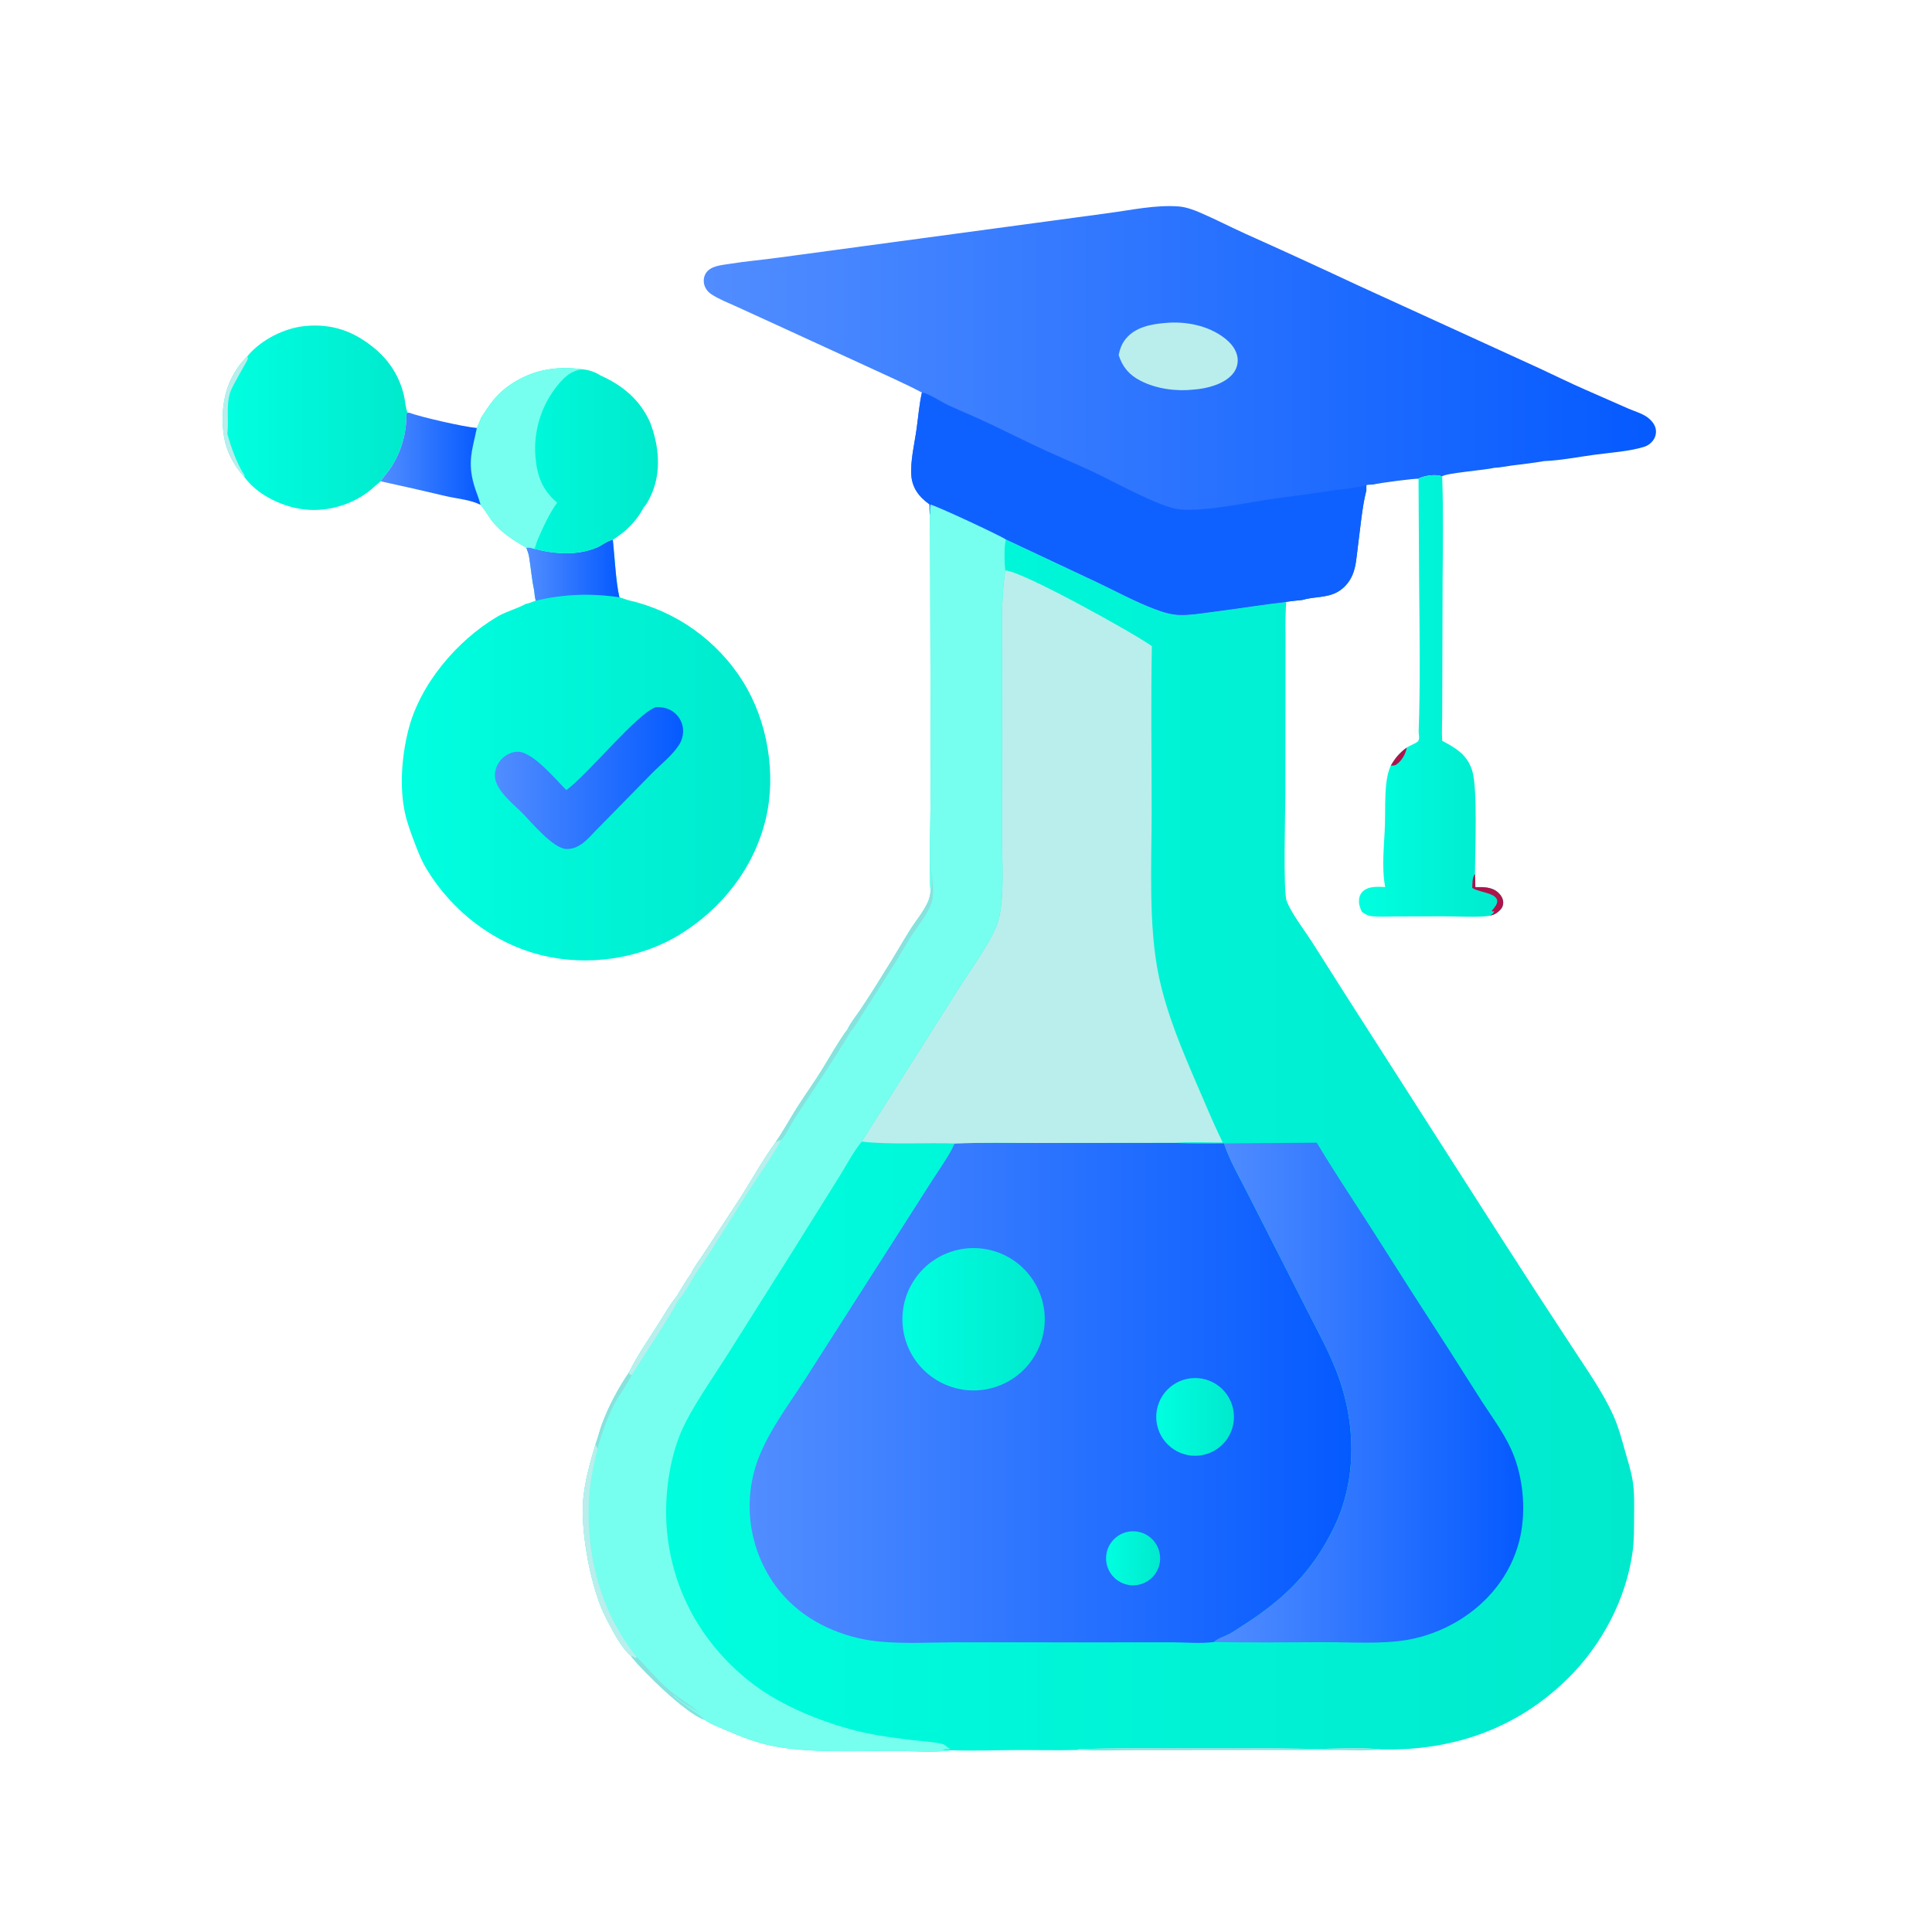 <svg width="75" height="75" viewBox="0 0 75 75" fill="none" xmlns="http://www.w3.org/2000/svg">
<path d="M36.103 19.994C36.102 19.863 36.081 19.707 36.124 19.584C36.376 19.643 38.805 20.772 39.052 20.94L42.609 22.612C43.333 22.957 44.066 23.355 44.815 23.639C45.119 23.755 45.461 23.864 45.789 23.872C46.232 23.884 46.702 23.799 47.142 23.743C48.071 23.625 49 23.472 49.93 23.366C49.903 23.791 49.894 24.216 49.904 24.641L49.898 30.782C49.896 31.467 49.808 34.587 49.946 34.969C50.111 35.425 50.648 36.125 50.929 36.562L52.273 38.68L58.266 48.038C59.166 49.442 60.075 50.841 60.992 52.234C61.566 53.121 62.214 54.015 62.644 54.981C62.832 55.404 62.949 55.845 63.073 56.288C63.186 56.69 63.322 57.099 63.385 57.511C63.454 57.962 63.438 58.43 63.436 58.885C63.433 59.322 63.439 59.766 63.383 60.2C63.141 62.055 62.185 63.862 60.855 65.168C58.875 67.114 56.402 67.968 53.648 67.915C53.631 67.915 53.614 67.914 53.596 67.913C52.77 67.821 51.656 67.909 50.794 67.891C49.38 67.866 47.965 67.858 46.551 67.868C44.995 67.858 43.438 67.868 41.882 67.898L41.84 67.933C41.043 67.957 40.24 67.934 39.442 67.938C38.608 67.942 37.765 67.974 36.932 67.945C36.202 68.053 35.405 67.967 34.666 67.968C33.254 67.971 31.339 68.059 29.974 67.773C29.361 67.645 28.78 67.427 28.208 67.174C27.929 67.051 27.595 66.937 27.349 66.757C26.679 66.558 24.956 64.887 24.489 64.279C24.092 63.938 23.789 63.305 23.543 62.844C22.949 61.733 22.534 59.496 22.638 58.233C22.696 57.528 22.913 56.745 23.118 56.067C23.219 55.811 23.277 55.532 23.374 55.272C23.634 54.579 24.005 53.884 24.421 53.273C24.723 52.652 25.146 52.044 25.518 51.459C25.756 51.087 25.983 50.675 26.262 50.333C26.446 50.035 26.62 49.726 26.828 49.445C26.93 49.2 27.15 48.929 27.295 48.704L28.652 46.633C29.147 45.876 29.583 45.064 30.116 44.333C30.422 43.888 30.673 43.417 30.964 42.963C31.276 42.474 31.615 42.005 31.92 41.51C32.238 40.995 32.537 40.45 32.899 39.964C33.013 39.716 33.225 39.459 33.378 39.23C33.707 38.74 34.025 38.243 34.332 37.739C34.678 37.205 34.985 36.648 35.324 36.11C35.551 35.749 35.835 35.418 36.016 35.03C36.087 34.88 36.11 34.745 36.129 34.583C36.074 34.218 36.103 33.796 36.101 33.426C36.094 32.361 36.132 31.296 36.131 30.231L36.103 19.994Z" fill="url(#paint0_linear_1852_315)"/>
<path d="M37.059 44.391C38.116 44.347 39.177 44.372 40.235 44.371L45.622 44.364C46.249 44.406 46.889 44.386 47.517 44.388C47.52 44.397 47.523 44.406 47.526 44.414C47.747 45.082 48.15 45.757 48.464 46.387L50.67 50.722C51.079 51.541 51.53 52.337 51.866 53.191C52.642 55.165 52.71 57.419 51.76 59.346C50.931 61.03 49.819 62.1 48.258 63.095C48.084 63.206 47.912 63.331 47.729 63.427C47.533 63.531 47.295 63.595 47.128 63.743C46.605 63.811 46.003 63.754 45.473 63.753L42.219 63.756L37.171 63.753C36.154 63.755 35.101 63.821 34.09 63.72C33.406 63.65 32.737 63.467 32.111 63.179C30.815 62.578 29.885 61.57 29.404 60.228C29.021 59.152 29 57.98 29.345 56.891C29.723 55.706 30.593 54.569 31.267 53.525L34.874 47.884L36.213 45.786C36.494 45.347 36.832 44.89 37.048 44.416C37.052 44.408 37.056 44.399 37.059 44.391Z" fill="url(#paint1_linear_1852_315)"/>
<path d="M37.554 48.461C37.916 48.429 38.281 48.469 38.628 48.579C38.974 48.688 39.296 48.865 39.574 49.099C39.852 49.333 40.081 49.62 40.248 49.943C40.415 50.265 40.517 50.618 40.548 50.98C40.579 51.342 40.538 51.707 40.427 52.053C40.317 52.399 40.139 52.721 39.904 52.998C39.67 53.276 39.382 53.504 39.059 53.67C38.736 53.837 38.383 53.938 38.021 53.968C37.292 54.028 36.569 53.796 36.01 53.323C35.451 52.851 35.103 52.176 35.041 51.447C34.979 50.718 35.209 49.994 35.68 49.434C36.151 48.874 36.825 48.524 37.554 48.461Z" fill="url(#paint2_linear_1852_315)"/>
<path d="M46.219 53.505C46.416 53.482 46.616 53.498 46.807 53.552C46.998 53.607 47.177 53.699 47.333 53.822C47.488 53.946 47.618 54.099 47.714 54.273C47.81 54.447 47.871 54.638 47.893 54.835C47.916 55.032 47.898 55.232 47.843 55.423C47.788 55.614 47.696 55.792 47.572 55.947C47.447 56.102 47.294 56.231 47.12 56.327C46.946 56.422 46.754 56.482 46.557 56.504C46.16 56.547 45.762 56.431 45.451 56.181C45.139 55.932 44.939 55.569 44.894 55.173C44.85 54.776 44.964 54.378 45.212 54.065C45.461 53.752 45.823 53.551 46.219 53.505Z" fill="url(#paint3_linear_1852_315)"/>
<path d="M43.894 59.448C44.17 59.423 44.445 59.509 44.658 59.687C44.871 59.864 45.006 60.119 45.032 60.395C45.058 60.671 44.973 60.947 44.797 61.161C44.62 61.375 44.366 61.51 44.09 61.537C43.952 61.551 43.814 61.537 43.681 61.497C43.549 61.457 43.426 61.391 43.319 61.303C43.213 61.215 43.125 61.107 43.06 60.985C42.995 60.863 42.955 60.729 42.942 60.591C42.929 60.454 42.944 60.315 42.984 60.183C43.025 60.051 43.092 59.928 43.18 59.822C43.269 59.716 43.377 59.628 43.5 59.564C43.622 59.5 43.756 59.46 43.894 59.448Z" fill="url(#paint4_linear_1852_315)"/>
<path d="M36.103 19.994C36.102 19.863 36.081 19.707 36.124 19.584C36.376 19.643 38.805 20.772 39.052 20.94C38.969 21.19 38.993 21.881 39.026 22.145C38.832 23.46 38.906 24.778 38.903 26.104L38.895 32.401C38.893 33.319 39.025 35.077 38.699 35.903C38.382 36.708 37.698 37.599 37.23 38.348L33.453 44.317C33.125 44.712 32.866 45.222 32.593 45.658L30.815 48.503L28.183 52.679C27.609 53.584 26.73 54.818 26.364 55.776C25.937 56.894 25.78 58.276 25.895 59.465C26.117 61.764 27.233 63.759 29.021 65.21C30.135 66.115 31.592 66.728 32.969 67.117C33.768 67.342 34.583 67.45 35.406 67.549C35.791 67.595 36.219 67.609 36.595 67.706C36.674 67.727 36.708 67.763 36.766 67.815C36.798 67.843 36.829 67.859 36.868 67.875L36.876 67.897C36.795 67.898 36.662 67.885 36.594 67.924C36.706 67.929 36.82 67.931 36.932 67.945C36.202 68.053 35.405 67.967 34.666 67.968C33.254 67.971 31.339 68.059 29.974 67.773C29.361 67.645 28.78 67.427 28.208 67.174C27.929 67.051 27.595 66.937 27.349 66.757C26.679 66.558 24.956 64.887 24.489 64.279C24.092 63.938 23.789 63.305 23.543 62.844C22.949 61.733 22.534 59.496 22.638 58.233C22.696 57.528 22.913 56.745 23.118 56.067C23.219 55.811 23.277 55.532 23.374 55.272C23.634 54.579 24.005 53.884 24.421 53.273C24.723 52.652 25.146 52.044 25.518 51.459C25.756 51.087 25.983 50.675 26.262 50.333C26.446 50.035 26.62 49.726 26.828 49.445C26.93 49.2 27.15 48.929 27.295 48.704L28.652 46.633C29.147 45.876 29.583 45.064 30.116 44.333C30.422 43.888 30.673 43.417 30.964 42.963C31.276 42.474 31.615 42.005 31.92 41.51C32.238 40.995 32.537 40.45 32.899 39.964C33.013 39.716 33.225 39.459 33.378 39.23C33.707 38.74 34.025 38.243 34.332 37.739C34.678 37.205 34.985 36.648 35.324 36.11C35.551 35.749 35.835 35.418 36.016 35.03C36.087 34.88 36.11 34.745 36.129 34.583C36.074 34.218 36.103 33.796 36.101 33.426C36.094 32.361 36.132 31.296 36.131 30.231L36.103 19.994Z" fill="#76FFEE"/>
<path d="M30.116 44.333L30.286 44.258L30.31 44.277C29.925 44.977 29.45 45.627 29.021 46.299C28.329 47.386 27.665 48.486 26.936 49.551C26.777 49.828 26.58 50.196 26.362 50.428C25.802 51.436 25.14 52.394 24.526 53.369C24.469 53.382 24.5 53.383 24.435 53.354L24.422 53.274C24.724 52.652 25.147 52.044 25.519 51.46C25.756 51.087 25.984 50.675 26.263 50.333C26.446 50.035 26.62 49.726 26.829 49.445C26.931 49.2 27.151 48.929 27.296 48.704L28.652 46.634C29.148 45.877 29.584 45.064 30.116 44.333Z" fill="#B9EEEC"/>
<path d="M23.118 56.067L23.195 56.232C23.067 56.76 22.951 57.283 22.897 57.825C22.704 59.734 23.093 61.807 24.102 63.449C24.289 63.754 24.495 64.055 24.721 64.333L24.65 64.36C24.594 64.313 24.561 64.295 24.489 64.279C24.092 63.938 23.789 63.305 23.543 62.844C22.949 61.734 22.534 59.496 22.638 58.233C22.696 57.528 22.913 56.745 23.118 56.067Z" fill="#B9EEEC"/>
<path d="M36.128 34.583C36.198 34.352 36.141 34.04 36.172 33.789C36.179 33.907 36.185 34.025 36.198 34.142C36.224 34.389 36.248 34.753 36.18 34.991C36.043 35.471 35.617 35.95 35.353 36.377C35.074 36.827 34.814 37.288 34.524 37.731C34.165 38.299 33.811 38.867 33.441 39.428C33.316 39.619 33.186 39.864 33.032 40.028L32.899 39.964C33.013 39.717 33.225 39.46 33.378 39.23C33.707 38.74 34.025 38.243 34.332 37.74C34.678 37.205 34.985 36.648 35.324 36.11C35.551 35.749 35.834 35.418 36.016 35.03C36.086 34.88 36.11 34.746 36.128 34.583Z" fill="#88E1DD"/>
<path d="M32.899 39.964L33.033 40.028C32.341 41.185 31.573 42.309 30.836 43.438C30.67 43.692 30.516 44.064 30.309 44.277L30.286 44.258L30.116 44.333C30.422 43.888 30.674 43.417 30.964 42.963C31.276 42.474 31.616 42.005 31.921 41.511C32.239 40.995 32.538 40.45 32.899 39.964Z" fill="#88E1DD"/>
<path d="M24.49 64.279C24.561 64.295 24.594 64.313 24.65 64.36L24.722 64.332C25.153 64.759 25.527 65.231 25.994 65.624C26.376 65.944 26.841 66.193 27.203 66.528L27.172 66.505C26.941 66.341 26.684 66.216 26.454 66.052C26.376 65.997 26.207 65.816 26.127 65.813C26.282 66.014 27.335 66.677 27.349 66.757C26.679 66.558 24.957 64.888 24.49 64.279Z" fill="#88E1DD"/>
<path d="M24.422 53.274L24.435 53.354C24.5 53.383 24.469 53.382 24.526 53.369L24.509 53.404C24.34 53.749 24.107 54.053 23.917 54.385C23.619 54.905 23.356 55.649 23.195 56.232L23.119 56.068C23.219 55.811 23.277 55.533 23.375 55.273C23.634 54.58 24.005 53.884 24.422 53.274Z" fill="#88E1DD"/>
<path d="M39.026 22.145C39.645 22.151 44.05 24.598 44.715 25.084C44.673 27.21 44.707 29.342 44.707 31.468C44.707 33.492 44.572 35.947 44.988 37.91C45.301 39.384 45.91 40.816 46.506 42.194C46.821 42.921 47.117 43.644 47.469 44.355C46.858 44.353 46.233 44.325 45.622 44.364L40.235 44.37C39.178 44.371 38.117 44.347 37.06 44.391C35.91 44.352 34.562 44.444 33.453 44.317L37.23 38.349C37.698 37.599 38.382 36.708 38.699 35.903C39.025 35.077 38.893 33.319 38.895 32.401L38.903 26.104C38.906 24.779 38.832 23.46 39.026 22.145Z" fill="#B9EEEC"/>
<path d="M47.518 44.388L51.117 44.359C51.781 45.467 52.499 46.542 53.197 47.629C54.206 49.226 55.225 50.817 56.253 52.402L57.52 54.394C57.977 55.1 58.491 55.766 58.787 56.562C59.157 57.556 59.239 58.777 58.981 59.807C58.647 61.139 57.759 62.232 56.591 62.929C55.996 63.285 55.343 63.531 54.661 63.655C53.636 63.831 52.51 63.749 51.471 63.749C50.025 63.75 48.574 63.773 47.128 63.743C47.295 63.595 47.533 63.531 47.729 63.427C47.912 63.331 48.084 63.206 48.259 63.095C49.819 62.1 50.931 61.03 51.761 59.346C52.71 57.419 52.642 55.165 51.866 53.191C51.53 52.338 51.079 51.541 50.671 50.722L48.465 46.387C48.15 45.757 47.748 45.082 47.526 44.414C47.523 44.406 47.521 44.397 47.518 44.388Z" fill="url(#paint5_linear_1852_315)"/>
<path d="M35.789 15.238C35.105 14.878 34.39 14.566 33.688 14.239L30.131 12.606L28.597 11.904C28.271 11.754 27.926 11.625 27.625 11.429C27.489 11.34 27.385 11.216 27.341 11.058C27.298 10.903 27.319 10.73 27.409 10.595C27.592 10.321 28 10.294 28.299 10.246C28.96 10.14 29.628 10.086 30.291 9.992L39.072 8.807L43.044 8.27C43.92 8.153 44.883 7.943 45.763 8.015C46.051 8.038 46.341 8.147 46.605 8.261C47.182 8.51 47.744 8.8 48.316 9.061C49.771 9.713 51.22 10.377 52.663 11.053L59.755 14.296C60.351 14.571 60.943 14.868 61.544 15.128L63.193 15.853C63.426 15.956 63.736 16.044 63.941 16.191C64.095 16.302 64.25 16.474 64.278 16.667C64.291 16.748 64.286 16.832 64.264 16.911C64.241 16.991 64.202 17.064 64.148 17.127C64.061 17.23 63.961 17.302 63.833 17.343C63.286 17.521 62.446 17.578 61.859 17.659C61.236 17.744 60.585 17.873 59.957 17.899C59.953 17.899 59.948 17.899 59.944 17.899C59.525 17.974 59.103 18.019 58.682 18.073C58.46 18.102 58.233 18.152 58.01 18.161C57.683 18.244 56.068 18.372 55.985 18.495C55.75 18.398 55.36 18.457 55.122 18.551C55.096 18.562 55.087 18.571 55.067 18.587C55.001 18.558 53.485 18.755 53.313 18.81C53.222 18.814 53.131 18.812 53.042 18.833V19.046L53.031 19.084C52.885 19.625 52.785 20.673 52.706 21.268C52.661 21.616 52.642 21.991 52.503 22.317C52.389 22.582 52.201 22.814 51.952 22.962C51.513 23.223 51.026 23.148 50.563 23.29C50.353 23.314 50.138 23.329 49.93 23.366C49 23.473 48.071 23.625 47.142 23.744C46.702 23.799 46.232 23.884 45.789 23.873C45.461 23.864 45.119 23.755 44.815 23.64C44.066 23.355 43.333 22.957 42.609 22.612L39.052 20.94C38.805 20.772 36.376 19.643 36.124 19.584C36.081 19.707 36.102 19.864 36.103 19.994C36.078 19.857 36.084 19.719 36.084 19.58C35.891 19.441 35.714 19.283 35.584 19.081C35.468 18.901 35.398 18.696 35.38 18.484C35.332 17.901 35.501 17.226 35.582 16.648C35.648 16.18 35.684 15.698 35.789 15.238Z" fill="url(#paint6_linear_1852_315)"/>
<path d="M35.789 15.238C36.068 15.277 36.518 15.592 36.8 15.723C37.37 15.987 37.95 16.222 38.517 16.495C39.202 16.825 39.885 17.166 40.575 17.483C41.189 17.765 41.813 18.025 42.425 18.311C43.23 18.687 44.999 19.679 45.759 19.768C46.769 19.885 48.498 19.486 49.555 19.344C50.333 19.243 51.109 19.136 51.885 19.021C52.263 18.967 52.675 18.938 53.042 18.833V19.046L53.031 19.083C52.885 19.624 52.785 20.673 52.706 21.268C52.66 21.616 52.642 21.991 52.503 22.317C52.389 22.582 52.201 22.813 51.952 22.962C51.513 23.223 51.025 23.147 50.563 23.29C50.353 23.314 50.137 23.329 49.93 23.366C48.999 23.472 48.071 23.625 47.141 23.743C46.702 23.799 46.231 23.884 45.789 23.872C45.461 23.864 45.119 23.755 44.815 23.639C44.066 23.355 43.333 22.957 42.609 22.612L39.051 20.94C38.804 20.772 36.375 19.643 36.124 19.584C36.081 19.707 36.101 19.863 36.102 19.994C36.078 19.857 36.084 19.718 36.084 19.58C35.891 19.441 35.713 19.283 35.584 19.081C35.468 18.901 35.398 18.696 35.379 18.483C35.332 17.9 35.501 17.226 35.582 16.647C35.647 16.18 35.684 15.698 35.789 15.238Z" fill="#0F61FF"/>
<path d="M45.229 12.538C46.017 12.462 46.895 12.631 47.533 13.121C47.786 13.316 48.012 13.582 48.044 13.912C48.055 14.019 48.043 14.127 48.011 14.23C47.979 14.333 47.927 14.428 47.858 14.511C47.519 14.919 46.852 15.086 46.344 15.123C45.659 15.199 44.899 15.099 44.281 14.784C43.84 14.56 43.576 14.252 43.426 13.781C43.48 13.537 43.545 13.343 43.709 13.145C44.081 12.697 44.681 12.583 45.229 12.538Z" fill="#B9EEEC"/>
<path d="M20.748 21.308C21.537 21.514 22.392 21.573 23.164 21.26C23.352 21.183 23.558 21.005 23.748 20.964C23.762 20.961 23.777 20.958 23.791 20.956C23.859 21.584 23.908 22.609 24.046 23.187L24.382 23.297C25.3 23.504 26.168 23.892 26.935 24.437C27.702 24.982 28.354 25.674 28.852 26.473C29.795 27.988 30.146 30.047 29.727 31.792C29.271 33.695 28.026 35.278 26.37 36.29C24.82 37.237 22.8 37.518 21.038 37.086C19.169 36.628 17.555 35.378 16.563 33.742C16.357 33.402 16.217 33.036 16.077 32.666C15.942 32.306 15.805 31.944 15.723 31.568C15.5 30.552 15.597 29.361 15.848 28.355C16.294 26.566 17.738 24.866 19.308 23.937C19.656 23.731 20.057 23.64 20.404 23.446C20.539 23.423 20.669 23.364 20.797 23.316C20.762 23.189 20.752 23.057 20.737 22.926C20.65 22.517 20.612 22.082 20.548 21.666C20.53 21.521 20.483 21.397 20.431 21.262C20.547 21.238 20.637 21.274 20.748 21.308Z" fill="url(#paint7_linear_1852_315)"/>
<path d="M20.747 21.308C21.536 21.514 22.392 21.573 23.163 21.26C23.351 21.183 23.557 21.005 23.747 20.964C23.761 20.961 23.776 20.958 23.79 20.956C23.858 21.584 23.907 22.609 24.045 23.187C22.926 23.021 21.897 23.064 20.796 23.316C20.761 23.189 20.751 23.057 20.736 22.926C20.649 22.517 20.611 22.082 20.547 21.666C20.529 21.521 20.482 21.397 20.43 21.262C20.546 21.238 20.636 21.274 20.747 21.308Z" fill="url(#paint8_linear_1852_315)"/>
<path d="M25.456 27.453C25.466 27.452 25.476 27.451 25.486 27.451C25.766 27.442 26.021 27.515 26.228 27.709C26.318 27.793 26.39 27.893 26.439 28.005C26.489 28.117 26.516 28.238 26.518 28.36C26.522 28.544 26.469 28.742 26.372 28.899C26.117 29.308 25.657 29.667 25.316 30.011L23.133 32.238C22.82 32.563 22.493 32.965 22.001 32.959C21.477 32.953 20.637 31.925 20.27 31.555C19.919 31.206 19.246 30.682 19.214 30.149C19.2 29.902 19.297 29.658 19.464 29.477C19.627 29.302 19.863 29.181 20.106 29.183C20.685 29.187 21.577 30.262 21.985 30.672C22.835 30.052 24.724 27.701 25.456 27.453Z" fill="url(#paint9_linear_1852_315)"/>
<path d="M18.682 16.207C18.979 15.747 19.229 15.365 19.676 15.031C20.561 14.371 21.542 14.187 22.625 14.339C22.839 14.354 23.114 14.444 23.294 14.567C24.17 14.957 24.851 15.518 25.244 16.414C25.584 17.316 25.685 18.33 25.272 19.229C25.201 19.383 25.102 19.582 24.985 19.705C24.774 20.114 24.419 20.518 24.041 20.782C23.957 20.84 23.873 20.897 23.791 20.956C23.776 20.959 23.762 20.961 23.747 20.964C23.557 21.006 23.351 21.184 23.163 21.26C22.392 21.574 21.536 21.514 20.747 21.308C20.636 21.274 20.546 21.238 20.43 21.262C19.931 20.968 19.442 20.67 19.086 20.201C18.943 20.013 18.833 19.805 18.678 19.625C18.671 19.616 18.663 19.607 18.654 19.598C18.59 19.335 18.473 19.081 18.399 18.819C18.144 17.92 18.334 17.474 18.511 16.614C18.572 16.48 18.629 16.344 18.682 16.207Z" fill="url(#paint10_linear_1852_315)"/>
<path d="M18.682 16.207C18.979 15.747 19.229 15.365 19.676 15.031C20.561 14.371 21.542 14.187 22.625 14.339C22.207 14.375 21.953 14.595 21.688 14.906C21.025 15.695 20.701 16.713 20.787 17.739C20.849 18.48 21.054 19.027 21.628 19.513C21.316 19.945 21.084 20.464 20.873 20.951C20.823 21.067 20.799 21.198 20.747 21.308C20.636 21.274 20.546 21.238 20.43 21.262C19.931 20.968 19.442 20.67 19.086 20.201C18.943 20.013 18.833 19.805 18.678 19.625C18.671 19.616 18.663 19.607 18.654 19.598C18.59 19.335 18.473 19.081 18.399 18.819C18.144 17.92 18.334 17.474 18.511 16.614C18.572 16.48 18.629 16.344 18.682 16.207Z" fill="#76FFEE"/>
<path d="M9.609 13.821C10.133 13.189 11.044 12.729 11.857 12.655C12.908 12.558 13.754 12.864 14.558 13.538C15.127 14.016 15.513 14.63 15.682 15.356C15.729 15.557 15.74 15.836 15.823 16.019L15.776 16.067L15.777 16.119C15.779 16.85 15.565 17.566 15.161 18.175C15.042 18.35 14.886 18.509 14.775 18.685L14.562 18.866C14.47 18.951 14.374 19.035 14.273 19.109C13.529 19.657 12.563 19.904 11.651 19.754C10.857 19.623 9.961 19.178 9.483 18.513C9.062 18.057 8.757 17.466 8.683 16.849C8.657 16.662 8.643 16.477 8.643 16.289C8.642 15.335 8.925 14.506 9.609 13.821Z" fill="url(#paint11_linear_1852_315)"/>
<path d="M9.609 13.821C9.613 13.857 9.625 13.894 9.621 13.93C9.615 13.99 9.016 14.972 8.936 15.228C8.767 15.766 8.893 16.3 8.826 16.841C8.949 17.312 9.218 18.053 9.491 18.451C9.49 18.506 9.498 18.487 9.483 18.514C9.062 18.057 8.757 17.466 8.683 16.849C8.657 16.662 8.643 16.477 8.643 16.289C8.642 15.335 8.925 14.506 9.609 13.821Z" fill="#B9EEEC"/>
<path d="M55.067 18.587C55.087 18.571 55.096 18.562 55.122 18.551C55.36 18.457 55.75 18.398 55.985 18.495C56.034 19.831 56.012 21.172 56.002 22.509L55.992 25.724L55.986 27.752C55.985 28.083 55.961 28.428 55.987 28.758C56.525 29.046 56.962 29.297 57.153 29.925C57.367 30.628 57.261 33.037 57.259 33.925C57.268 34.096 57.273 34.266 57.272 34.437C57.59 34.435 57.918 34.424 58.168 34.657C58.27 34.752 58.351 34.889 58.355 35.032C58.356 35.084 58.347 35.136 58.328 35.185C58.309 35.234 58.281 35.279 58.245 35.316C58.13 35.437 58.011 35.514 57.847 35.544C57.842 35.546 57.837 35.549 57.831 35.55C57.409 35.625 56.508 35.57 56.039 35.572L54.185 35.576C53.866 35.576 53.517 35.603 53.202 35.559C53.076 35.541 52.973 35.467 52.868 35.399C52.812 35.275 52.759 35.154 52.755 35.016C52.75 34.867 52.784 34.727 52.891 34.618C53.118 34.389 53.479 34.424 53.772 34.434C53.624 33.65 53.739 32.803 53.763 32.01C53.778 31.48 53.754 30.941 53.815 30.414C53.843 30.173 53.889 29.944 53.99 29.722C54.156 29.432 54.338 29.215 54.611 29.02C54.756 28.925 54.919 28.884 55.054 28.775C55.106 28.662 55.09 28.61 55.078 28.487L55.072 28.398C55.137 26.516 55.108 24.617 55.091 22.734L55.067 18.587Z" fill="url(#paint12_linear_1852_315)"/>
<path d="M57.26 33.925C57.269 34.096 57.274 34.266 57.273 34.437C57.591 34.435 57.919 34.424 58.169 34.657C58.271 34.752 58.352 34.889 58.355 35.031C58.357 35.084 58.348 35.136 58.329 35.185C58.31 35.234 58.282 35.279 58.245 35.316C58.13 35.437 58.012 35.514 57.848 35.544C57.928 35.482 57.987 35.464 58.003 35.362C57.98 35.371 57.958 35.379 57.936 35.388L57.91 35.357C57.962 35.299 58.01 35.242 58.052 35.177C58.098 35.108 58.141 35.019 58.116 34.934C58.035 34.657 57.414 34.635 57.185 34.487C57.174 34.48 57.163 34.473 57.152 34.465C57.163 34.281 57.146 34.078 57.26 33.925Z" fill="#AD144B"/>
<path d="M54.611 29.02C54.571 29.269 54.408 29.549 54.191 29.688C54.135 29.724 54.055 29.721 53.99 29.722C54.156 29.432 54.338 29.215 54.611 29.02Z" fill="#AD144B"/>
<path d="M15.824 16.019L15.878 16.02C16.332 16.189 18.009 16.574 18.511 16.614C18.334 17.474 18.144 17.919 18.399 18.819C18.474 19.081 18.59 19.334 18.655 19.598C18.275 19.402 17.737 19.358 17.317 19.262C16.472 19.06 15.625 18.868 14.776 18.684C14.887 18.508 15.043 18.35 15.161 18.175C15.565 17.565 15.78 16.85 15.777 16.118L15.777 16.066L15.824 16.019Z" fill="url(#paint13_linear_1852_315)"/>
<path d="M55.079 28.486L55.036 28.54C54.971 28.53 54.959 28.523 54.907 28.483C54.761 27.941 54.87 26.512 54.88 25.887C54.891 25.244 54.917 24.602 54.918 23.959C54.92 23.231 54.897 22.496 54.921 21.769C54.931 21.483 54.987 21.203 54.998 20.917C55.009 20.613 54.951 20.241 55.038 19.95C55.146 20.416 55.005 21.456 54.978 21.961C54.969 22.116 54.992 22.29 54.95 22.44C54.944 22.46 54.938 22.48 54.932 22.5C55.032 22.726 54.981 23.05 54.992 23.296C55.002 23.537 55.034 23.773 55.042 24.014C55.069 24.821 55.052 25.631 55.05 26.438C55.049 27.067 54.995 27.748 55.069 28.369C55.07 28.378 55.072 28.388 55.073 28.397L55.079 28.486Z" fill="url(#paint14_linear_1852_315)"/>
<path d="M41.84 67.933L41.882 67.898C43.438 67.868 44.994 67.858 46.551 67.868C47.965 67.859 49.38 67.866 50.794 67.892C51.656 67.909 52.77 67.821 53.596 67.913C53.018 67.975 52.404 67.936 51.821 67.937L48.535 67.939L44.008 67.943C43.293 67.942 42.553 67.978 41.84 67.933Z" fill="#88E1DD" fill-opacity="0.965"/>
<defs>
<linearGradient id="paint0_linear_1852_315" x1="22.622" y1="43.792" x2="63.439" y2="43.792" gradientUnits="userSpaceOnUse">
<stop stop-color="#00FFE0"/>
<stop offset="1" stop-color="#00E9CD"/>
</linearGradient>
<linearGradient id="paint1_linear_1852_315" x1="29.101" y1="54.07" x2="52.46" y2="54.07" gradientUnits="userSpaceOnUse">
<stop stop-color="#518DFF"/>
<stop offset="1" stop-color="#055AFF"/>
</linearGradient>
<linearGradient id="paint2_linear_1852_315" x1="35.031" y1="51.214" x2="40.558" y2="51.214" gradientUnits="userSpaceOnUse">
<stop stop-color="#00FFE0"/>
<stop offset="1" stop-color="#00E9CD"/>
</linearGradient>
<linearGradient id="paint3_linear_1852_315" x1="44.885" y1="55.004" x2="47.903" y2="55.004" gradientUnits="userSpaceOnUse">
<stop stop-color="#00FFE0"/>
<stop offset="1" stop-color="#00E9CD"/>
</linearGradient>
<linearGradient id="paint4_linear_1852_315" x1="42.938" y1="60.493" x2="45.036" y2="60.493" gradientUnits="userSpaceOnUse">
<stop stop-color="#00FFE0"/>
<stop offset="1" stop-color="#00E9CD"/>
</linearGradient>
<linearGradient id="paint5_linear_1852_315" x1="47.128" y1="54.064" x2="59.131" y2="54.064" gradientUnits="userSpaceOnUse">
<stop stop-color="#518DFF"/>
<stop offset="1" stop-color="#055AFF"/>
</linearGradient>
<linearGradient id="paint6_linear_1852_315" x1="27.32" y1="15.937" x2="64.285" y2="15.937" gradientUnits="userSpaceOnUse">
<stop stop-color="#518DFF"/>
<stop offset="1" stop-color="#055AFF"/>
</linearGradient>
<linearGradient id="paint7_linear_1852_315" x1="15.598" y1="29.12" x2="29.902" y2="29.12" gradientUnits="userSpaceOnUse">
<stop stop-color="#00FFE0"/>
<stop offset="1" stop-color="#00E9CD"/>
</linearGradient>
<linearGradient id="paint8_linear_1852_315" x1="20.43" y1="22.136" x2="24.045" y2="22.136" gradientUnits="userSpaceOnUse">
<stop stop-color="#518DFF"/>
<stop offset="1" stop-color="#055AFF"/>
</linearGradient>
<linearGradient id="paint9_linear_1852_315" x1="19.213" y1="30.205" x2="26.518" y2="30.205" gradientUnits="userSpaceOnUse">
<stop stop-color="#518DFF"/>
<stop offset="1" stop-color="#055AFF"/>
</linearGradient>
<linearGradient id="paint10_linear_1852_315" x1="18.275" y1="17.884" x2="25.542" y2="17.884" gradientUnits="userSpaceOnUse">
<stop stop-color="#00FFE0"/>
<stop offset="1" stop-color="#00E9CD"/>
</linearGradient>
<linearGradient id="paint11_linear_1852_315" x1="8.643" y1="16.217" x2="15.823" y2="16.217" gradientUnits="userSpaceOnUse">
<stop stop-color="#00FFE0"/>
<stop offset="1" stop-color="#00E9CD"/>
</linearGradient>
<linearGradient id="paint12_linear_1852_315" x1="52.754" y1="27.017" x2="58.355" y2="27.017" gradientUnits="userSpaceOnUse">
<stop stop-color="#00FFE0"/>
<stop offset="1" stop-color="#00E9CD"/>
</linearGradient>
<linearGradient id="paint13_linear_1852_315" x1="14.776" y1="17.808" x2="18.655" y2="17.808" gradientUnits="userSpaceOnUse">
<stop stop-color="#518DFF"/>
<stop offset="1" stop-color="#055AFF"/>
</linearGradient>
<linearGradient id="paint14_linear_1852_315" x1="54.311" y1="24.768" x2="55.627" y2="25.002" gradientUnits="userSpaceOnUse">
<stop stop-color="#9C2D6A" stop-opacity="0"/>
<stop offset="1" stop-color="#BE1147" stop-opacity="0.016"/>
</linearGradient>
</defs>
</svg>
